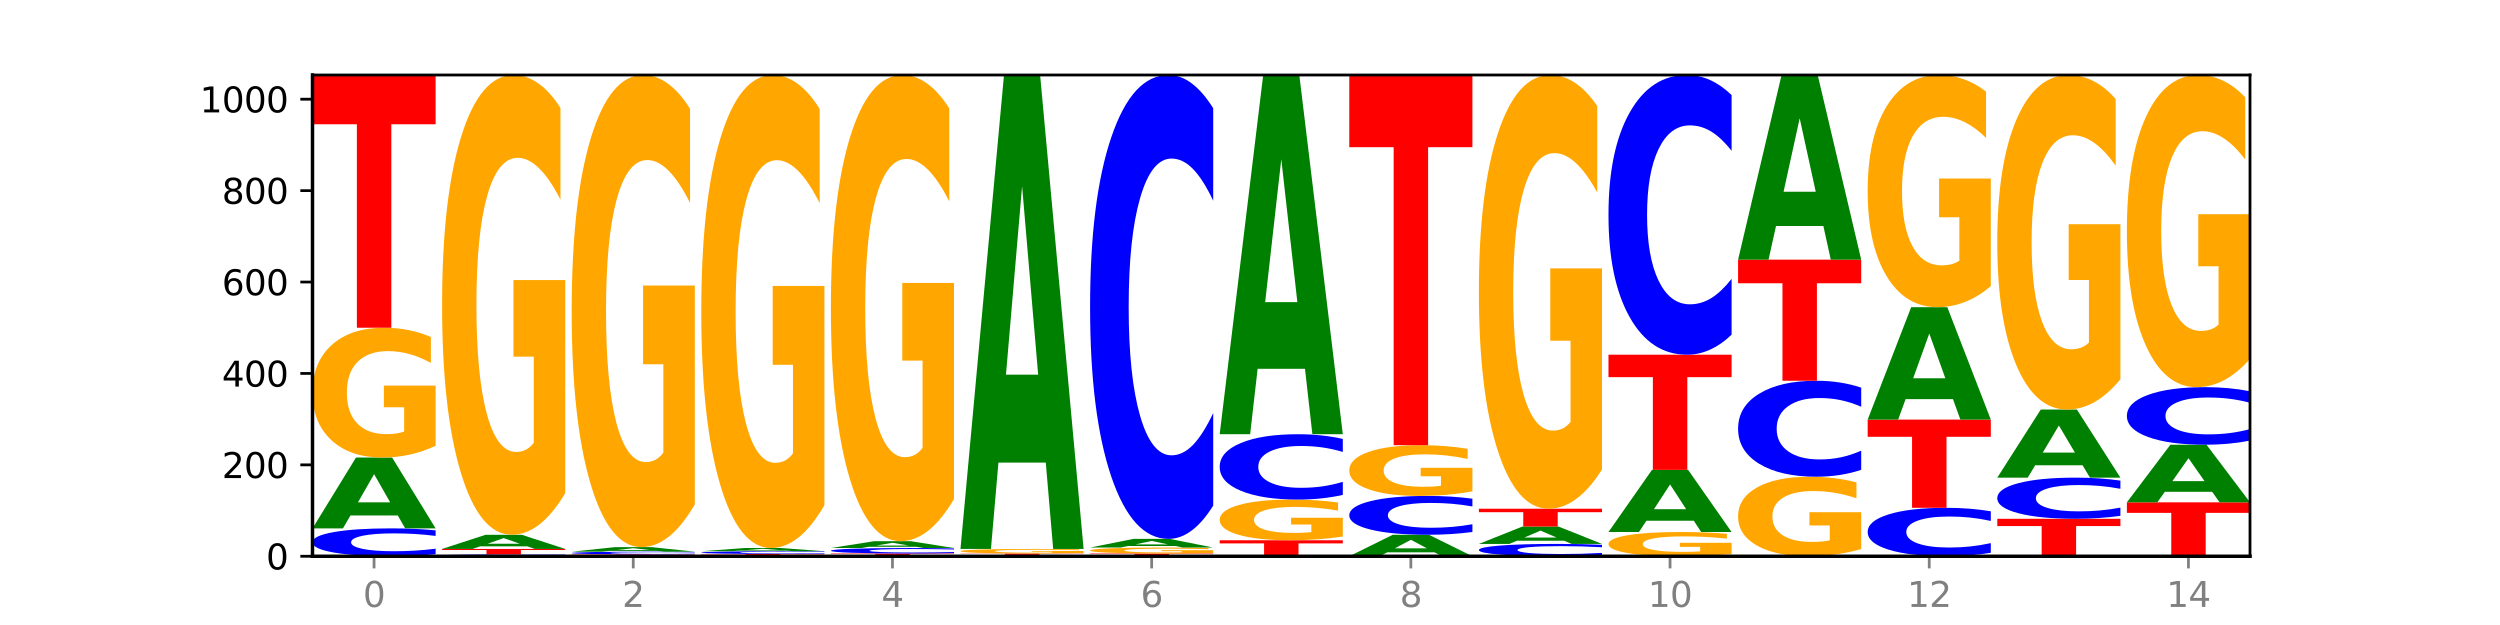 <?xml version="1.0" encoding="utf-8" standalone="no"?>
<!DOCTYPE svg PUBLIC "-//W3C//DTD SVG 1.1//EN"
  "http://www.w3.org/Graphics/SVG/1.1/DTD/svg11.dtd">
<svg xmlns:xlink="http://www.w3.org/1999/xlink" width="720pt" height="180pt" viewBox="0 0 720 180" xmlns="http://www.w3.org/2000/svg" version="1.1">
 <defs>
  <style type="text/css">*{stroke-linejoin: round; stroke-linecap: butt}</style>
 </defs>
 <g id="figure_1">
  <g id="patch_1">
   <path d="M 0 180 
L 720 180 
L 720 0 
L 0 0 
z
" style="fill: #ffffff"/>
  </g>
  <g id="axes_1">
   <g id="patch_2">
    <path d="M 90 160.2 
L 648 160.2 
L 648 21.6 
L 90 21.6 
z
" style="fill: #ffffff"/>
   </g>
   <g id="line2d_1">
    <path d="M 90 160.2 
L 648 160.2 
" clip-path="url(#p1130282cea)" style="fill: none; stroke: #000000; stroke-width: 0.5; stroke-linecap: square"/>
   </g>
   <g id="patch_3">
    <path d="M 125.458 159.624 
Q 122.492 159.91 119.285 160.054 
Q 116.078 160.2 112.585 160.2 
Q 102.168 160.2 96.084 159.119 
Q 90 158.037 90 156.188 
Q 90 154.332 96.084 153.252 
Q 102.168 152.171 112.585 152.171 
Q 116.078 152.171 119.285 152.317 
Q 122.492 152.461 125.458 152.746 
L 125.458 154.347 
Q 122.465 153.969 119.562 153.793 
Q 116.658 153.617 113.451 153.617 
Q 107.698 153.617 104.401 154.302 
Q 101.114 154.986 101.114 156.188 
Q 101.114 157.385 104.401 158.07 
Q 107.698 158.754 113.451 158.754 
Q 116.658 158.754 119.562 158.578 
Q 122.465 158.4 125.458 158.022 
L 125.458 159.624 
z
" clip-path="url(#p1130282cea)" style="fill: #0000ff"/>
   </g>
   <g id="patch_4">
    <path d="M 114.562 148.454 
L 100.925 148.454 
L 98.772 152.171 
L 90 152.171 
L 102.527 131.769 
L 112.931 131.769 
L 125.458 152.171 
L 116.693 152.171 
L 114.562 148.454 
z
M 103.1 144.668 
L 112.365 144.668 
L 107.74 136.553 
L 103.1 144.668 
z
" clip-path="url(#p1130282cea)" style="fill: #008000"/>
   </g>
   <g id="patch_5">
    <path d="M 125.458 128.387 
Q 121.882 130.078 118.036 130.928 
Q 114.19 131.769 110.089 131.769 
Q 100.823 131.769 95.412 126.735 
Q 90 121.7 90 113.09 
Q 90 104.38 95.507 99.384 
Q 101.022 94.388 110.614 94.388 
Q 114.309 94.388 117.694 95.068 
Q 121.088 95.739 124.091 97.067 
L 124.091 104.519 
Q 120.992 102.813 117.925 101.971 
Q 114.857 101.121 111.774 101.121 
Q 106.068 101.121 102.977 104.226 
Q 99.886 107.322 99.886 113.09 
Q 99.886 118.804 102.866 121.924 
Q 105.846 125.036 111.329 125.036 
Q 112.823 125.036 114.102 124.858 
Q 115.382 124.673 116.399 124.287 
L 116.399 117.291 
L 110.558 117.291 
L 110.558 111.059 
L 125.458 111.059 
L 125.458 128.387 
z
" clip-path="url(#p1130282cea)" style="fill: #ffa600"/>
   </g>
   <g id="patch_6">
    <path d="M 90 21.6 
L 125.458 21.6 
L 125.458 35.796 
L 112.701 35.796 
L 112.701 94.388 
L 102.781 94.388 
L 102.781 35.796 
L 90 35.796 
L 90 21.6 
z
" clip-path="url(#p1130282cea)" style="fill: #ff0000"/>
   </g>
   <g id="patch_7">
    <path d="M 162.783 160.162 
Q 159.817 160.181 156.609 160.19 
Q 153.402 160.2 149.909 160.2 
Q 139.492 160.2 133.408 160.129 
Q 127.324 160.058 127.324 159.937 
Q 127.324 159.815 133.408 159.744 
Q 139.492 159.674 149.909 159.674 
Q 153.402 159.674 156.609 159.683 
Q 159.817 159.693 162.783 159.711 
L 162.783 159.816 
Q 159.79 159.791 156.886 159.78 
Q 153.983 159.768 150.776 159.768 
Q 145.022 159.768 141.726 159.813 
Q 138.438 159.858 138.438 159.937 
Q 138.438 160.015 141.726 160.06 
Q 145.022 160.105 150.776 160.105 
Q 153.983 160.105 156.886 160.094 
Q 159.79 160.082 162.783 160.057 
L 162.783 160.162 
z
" clip-path="url(#p1130282cea)" style="fill: #0000ff"/>
   </g>
   <g id="patch_8">
    <path d="M 127.324 158.094 
L 162.783 158.094 
L 162.783 158.402 
L 150.026 158.402 
L 150.026 159.674 
L 140.106 159.674 
L 140.106 158.402 
L 127.324 158.402 
L 127.324 158.094 
z
" clip-path="url(#p1130282cea)" style="fill: #ff0000"/>
   </g>
   <g id="patch_9">
    <path d="M 151.886 157.351 
L 138.25 157.351 
L 136.097 158.094 
L 127.324 158.094 
L 139.852 154.014 
L 150.255 154.014 
L 162.783 158.094 
L 154.018 158.094 
L 151.886 157.351 
z
M 140.425 156.593 
L 149.69 156.593 
L 145.064 154.97 
L 140.425 156.593 
z
" clip-path="url(#p1130282cea)" style="fill: #008000"/>
   </g>
   <g id="patch_10">
    <path d="M 162.783 142.033 
Q 159.207 148.023 155.36 151.032 
Q 151.514 154.014 147.414 154.014 
Q 138.148 154.014 132.736 136.18 
Q 127.324 118.346 127.324 87.848 
Q 127.324 56.994 132.831 39.297 
Q 138.346 21.6 147.938 21.6 
Q 151.633 21.6 155.019 24.007 
Q 158.412 26.387 161.416 31.091 
L 161.416 57.487 
Q 158.317 51.442 155.249 48.46 
Q 152.182 45.451 149.098 45.451 
Q 143.393 45.451 140.301 56.447 
Q 137.21 67.416 137.21 87.848 
Q 137.21 108.089 140.19 119.139 
Q 143.17 130.162 148.653 130.162 
Q 150.147 130.162 151.427 129.533 
Q 152.706 128.877 153.723 127.509 
L 153.723 102.728 
L 147.883 102.728 
L 147.883 80.654 
L 162.783 80.654 
L 162.783 142.033 
z
" clip-path="url(#p1130282cea)" style="fill: #ffa600"/>
   </g>
   <g id="patch_11">
    <path d="M 164.649 159.674 
L 200.107 159.674 
L 200.107 159.776 
L 187.35 159.776 
L 187.35 160.2 
L 177.43 160.2 
L 177.43 159.776 
L 164.649 159.776 
L 164.649 159.674 
z
" clip-path="url(#p1130282cea)" style="fill: #ff0000"/>
   </g>
   <g id="patch_12">
    <path d="M 200.107 159.617 
Q 197.141 159.645 193.934 159.659 
Q 190.727 159.674 187.233 159.674 
Q 176.817 159.674 170.733 159.567 
Q 164.649 159.461 164.649 159.279 
Q 164.649 159.096 170.733 158.99 
Q 176.817 158.884 187.233 158.884 
Q 190.727 158.884 193.934 158.898 
Q 197.141 158.912 200.107 158.94 
L 200.107 159.098 
Q 197.114 159.061 194.211 159.043 
Q 191.307 159.026 188.1 159.026 
Q 182.347 159.026 179.05 159.093 
Q 175.762 159.161 175.762 159.279 
Q 175.762 159.397 179.05 159.464 
Q 182.347 159.531 188.1 159.531 
Q 191.307 159.531 194.211 159.514 
Q 197.114 159.497 200.107 159.459 
L 200.107 159.617 
z
" clip-path="url(#p1130282cea)" style="fill: #0000ff"/>
   </g>
   <g id="patch_13">
    <path d="M 189.211 158.644 
L 175.574 158.644 
L 173.421 158.884 
L 164.649 158.884 
L 177.176 157.568 
L 187.58 157.568 
L 200.107 158.884 
L 191.342 158.884 
L 189.211 158.644 
z
M 177.749 158.4 
L 187.014 158.4 
L 182.389 157.876 
L 177.749 158.4 
z
" clip-path="url(#p1130282cea)" style="fill: #008000"/>
   </g>
   <g id="patch_14">
    <path d="M 200.107 145.266 
Q 196.531 151.417 192.685 154.506 
Q 188.839 157.568 184.738 157.568 
Q 175.472 157.568 170.061 139.255 
Q 164.649 120.943 164.649 89.626 
Q 164.649 57.944 170.156 39.772 
Q 175.671 21.6 185.263 21.6 
Q 188.958 21.6 192.343 24.072 
Q 195.736 26.515 198.74 31.346 
L 198.74 58.45 
Q 195.641 52.243 192.574 49.181 
Q 189.506 46.092 186.423 46.092 
Q 180.717 46.092 177.626 57.382 
Q 174.535 68.645 174.535 89.626 
Q 174.535 110.41 177.515 121.757 
Q 180.495 133.076 185.978 133.076 
Q 187.472 133.076 188.751 132.43 
Q 190.031 131.756 191.048 130.352 
L 191.048 104.905 
L 185.207 104.905 
L 185.207 82.239 
L 200.107 82.239 
L 200.107 145.266 
z
" clip-path="url(#p1130282cea)" style="fill: #ffa600"/>
   </g>
   <g id="patch_15">
    <path d="M 201.973 159.542 
L 237.431 159.542 
L 237.431 159.67 
L 224.675 159.67 
L 224.675 160.2 
L 214.755 160.2 
L 214.755 159.67 
L 201.973 159.67 
L 201.973 159.542 
z
" clip-path="url(#p1130282cea)" style="fill: #ff0000"/>
   </g>
   <g id="patch_16">
    <path d="M 237.431 159.485 
Q 234.465 159.513 231.258 159.528 
Q 228.051 159.542 224.558 159.542 
Q 214.141 159.542 208.057 159.436 
Q 201.973 159.329 201.973 159.147 
Q 201.973 158.965 208.057 158.859 
Q 214.141 158.752 224.558 158.752 
Q 228.051 158.752 231.258 158.766 
Q 234.465 158.781 237.431 158.809 
L 237.431 158.966 
Q 234.439 158.929 231.535 158.912 
Q 228.632 158.894 225.424 158.894 
Q 219.671 158.894 216.375 158.962 
Q 213.087 159.029 213.087 159.147 
Q 213.087 159.265 216.375 159.332 
Q 219.671 159.4 225.424 159.4 
Q 228.632 159.4 231.535 159.382 
Q 234.439 159.365 237.431 159.328 
L 237.431 159.485 
z
" clip-path="url(#p1130282cea)" style="fill: #0000ff"/>
   </g>
   <g id="patch_17">
    <path d="M 226.535 158.584 
L 212.899 158.584 
L 210.745 158.752 
L 201.973 158.752 
L 214.501 157.831 
L 224.904 157.831 
L 237.431 158.752 
L 228.667 158.752 
L 226.535 158.584 
z
M 215.073 158.413 
L 224.339 158.413 
L 219.713 158.047 
L 215.073 158.413 
z
" clip-path="url(#p1130282cea)" style="fill: #008000"/>
   </g>
   <g id="patch_18">
    <path d="M 237.431 145.505 
Q 233.855 151.668 230.009 154.763 
Q 226.163 157.831 222.063 157.831 
Q 212.797 157.831 207.385 139.483 
Q 201.973 121.135 201.973 89.758 
Q 201.973 58.015 207.48 39.807 
Q 212.995 21.6 222.587 21.6 
Q 226.282 21.6 229.668 24.076 
Q 233.061 26.525 236.065 31.365 
L 236.065 58.521 
Q 232.965 52.302 229.898 49.234 
Q 226.831 46.139 223.747 46.139 
Q 218.041 46.139 214.95 57.452 
Q 211.859 68.736 211.859 89.758 
Q 211.859 110.582 214.839 121.951 
Q 217.819 133.292 223.302 133.292 
Q 224.796 133.292 226.076 132.645 
Q 227.355 131.969 228.372 130.562 
L 228.372 105.066 
L 222.531 105.066 
L 222.531 82.357 
L 237.431 82.357 
L 237.431 145.505 
z
" clip-path="url(#p1130282cea)" style="fill: #ffa600"/>
   </g>
   <g id="patch_19">
    <path d="M 239.298 159.41 
L 274.756 159.41 
L 274.756 159.564 
L 261.999 159.564 
L 261.999 160.2 
L 252.079 160.2 
L 252.079 159.564 
L 239.298 159.564 
L 239.298 159.41 
z
" clip-path="url(#p1130282cea)" style="fill: #ff0000"/>
   </g>
   <g id="patch_20">
    <path d="M 274.756 159.297 
Q 271.79 159.353 268.583 159.382 
Q 265.375 159.41 261.882 159.41 
Q 251.465 159.41 245.382 159.198 
Q 239.298 158.985 239.298 158.621 
Q 239.298 158.256 245.382 158.043 
Q 251.465 157.831 261.882 157.831 
Q 265.375 157.831 268.583 157.859 
Q 271.79 157.888 274.756 157.944 
L 274.756 158.259 
Q 271.763 158.184 268.86 158.15 
Q 265.956 158.115 262.749 158.115 
Q 256.995 158.115 253.699 158.25 
Q 250.411 158.384 250.411 158.621 
Q 250.411 158.857 253.699 158.991 
Q 256.995 159.126 262.749 159.126 
Q 265.956 159.126 268.86 159.091 
Q 271.763 159.056 274.756 158.982 
L 274.756 159.297 
z
" clip-path="url(#p1130282cea)" style="fill: #0000ff"/>
   </g>
   <g id="patch_21">
    <path d="M 263.86 157.471 
L 250.223 157.471 
L 248.07 157.831 
L 239.298 157.831 
L 251.825 155.856 
L 262.228 155.856 
L 274.756 157.831 
L 265.991 157.831 
L 263.86 157.471 
z
M 252.398 157.105 
L 261.663 157.105 
L 257.038 156.319 
L 252.398 157.105 
z
" clip-path="url(#p1130282cea)" style="fill: #008000"/>
   </g>
   <g id="patch_22">
    <path d="M 274.756 143.709 
Q 271.18 149.783 267.334 152.833 
Q 263.487 155.856 259.387 155.856 
Q 250.121 155.856 244.709 137.774 
Q 239.298 119.692 239.298 88.77 
Q 239.298 57.487 244.805 39.543 
Q 250.32 21.6 259.911 21.6 
Q 263.607 21.6 266.992 24.041 
Q 270.385 26.453 273.389 31.223 
L 273.389 57.986 
Q 270.29 51.857 267.222 48.834 
Q 264.155 45.783 261.072 45.783 
Q 255.366 45.783 252.275 56.932 
Q 249.183 68.053 249.183 88.77 
Q 249.183 109.292 252.163 120.497 
Q 255.143 131.673 260.627 131.673 
Q 262.121 131.673 263.4 131.035 
Q 264.679 130.37 265.697 128.983 
L 265.697 103.857 
L 259.856 103.857 
L 259.856 81.476 
L 274.756 81.476 
L 274.756 143.709 
z
" clip-path="url(#p1130282cea)" style="fill: #ffa600"/>
   </g>
   <g id="patch_23">
    <path d="M 312.08 160.172 
Q 309.114 160.186 305.907 160.193 
Q 302.7 160.2 299.207 160.2 
Q 288.79 160.2 282.706 160.147 
Q 276.622 160.094 276.622 160.003 
Q 276.622 159.911 282.706 159.858 
Q 288.79 159.805 299.207 159.805 
Q 302.7 159.805 305.907 159.812 
Q 309.114 159.819 312.08 159.833 
L 312.08 159.912 
Q 309.087 159.894 306.184 159.885 
Q 303.28 159.876 300.073 159.876 
Q 294.32 159.876 291.023 159.91 
Q 287.736 159.944 287.736 160.003 
Q 287.736 160.062 291.023 160.095 
Q 294.32 160.129 300.073 160.129 
Q 303.28 160.129 306.184 160.12 
Q 309.087 160.111 312.08 160.093 
L 312.08 160.172 
z
" clip-path="url(#p1130282cea)" style="fill: #0000ff"/>
   </g>
   <g id="patch_24">
    <path d="M 276.622 159.41 
L 312.08 159.41 
L 312.08 159.487 
L 299.324 159.487 
L 299.324 159.805 
L 289.404 159.805 
L 289.404 159.487 
L 276.622 159.487 
L 276.622 159.41 
z
" clip-path="url(#p1130282cea)" style="fill: #ff0000"/>
   </g>
   <g id="patch_25">
    <path d="M 312.08 159.291 
Q 308.504 159.351 304.658 159.381 
Q 300.812 159.41 296.711 159.41 
Q 287.445 159.41 282.034 159.233 
Q 276.622 159.056 276.622 158.753 
Q 276.622 158.446 282.129 158.27 
Q 287.644 158.094 297.236 158.094 
Q 300.931 158.094 304.316 158.118 
Q 307.71 158.142 310.713 158.188 
L 310.713 158.451 
Q 307.614 158.391 304.547 158.361 
Q 301.479 158.331 298.396 158.331 
Q 292.69 158.331 289.599 158.44 
Q 286.508 158.549 286.508 158.753 
Q 286.508 158.954 289.488 159.064 
Q 292.468 159.173 297.951 159.173 
Q 299.445 159.173 300.724 159.167 
Q 302.004 159.16 303.021 159.147 
L 303.021 158.9 
L 297.18 158.9 
L 297.18 158.681 
L 312.08 158.681 
L 312.08 159.291 
z
" clip-path="url(#p1130282cea)" style="fill: #ffa600"/>
   </g>
   <g id="patch_26">
    <path d="M 301.184 133.229 
L 287.547 133.229 
L 285.394 158.094 
L 276.622 158.094 
L 289.15 21.6 
L 299.553 21.6 
L 312.08 158.094 
L 303.315 158.094 
L 301.184 133.229 
z
M 289.722 107.896 
L 298.987 107.896 
L 294.362 53.603 
L 289.722 107.896 
z
" clip-path="url(#p1130282cea)" style="fill: #008000"/>
   </g>
   <g id="patch_27">
    <path d="M 313.946 159.41 
L 349.405 159.41 
L 349.405 159.564 
L 336.648 159.564 
L 336.648 160.2 
L 326.728 160.2 
L 326.728 159.564 
L 313.946 159.564 
L 313.946 159.41 
z
" clip-path="url(#p1130282cea)" style="fill: #ff0000"/>
   </g>
   <g id="patch_28">
    <path d="M 349.405 159.255 
Q 345.829 159.333 341.982 159.372 
Q 338.136 159.41 334.036 159.41 
Q 324.77 159.41 319.358 159.18 
Q 313.946 158.949 313.946 158.555 
Q 313.946 158.157 319.454 157.928 
Q 324.969 157.699 334.56 157.699 
Q 338.255 157.699 341.641 157.73 
Q 345.034 157.761 348.038 157.822 
L 348.038 158.163 
Q 344.939 158.085 341.871 158.046 
Q 338.804 158.007 335.72 158.007 
Q 330.015 158.007 326.923 158.149 
Q 323.832 158.291 323.832 158.555 
Q 323.832 158.817 326.812 158.96 
Q 329.792 159.102 335.275 159.102 
Q 336.769 159.102 338.049 159.094 
Q 339.328 159.085 340.345 159.068 
L 340.345 158.748 
L 334.505 158.748 
L 334.505 158.462 
L 349.405 158.462 
L 349.405 159.255 
z
" clip-path="url(#p1130282cea)" style="fill: #ffa600"/>
   </g>
   <g id="patch_29">
    <path d="M 338.508 157.244 
L 324.872 157.244 
L 322.719 157.699 
L 313.946 157.699 
L 326.474 155.198 
L 336.877 155.198 
L 349.405 157.699 
L 340.64 157.699 
L 338.508 157.244 
z
M 327.047 156.779 
L 336.312 156.779 
L 331.686 155.785 
L 327.047 156.779 
z
" clip-path="url(#p1130282cea)" style="fill: #008000"/>
   </g>
   <g id="patch_30">
    <path d="M 349.405 145.622 
Q 346.439 150.369 343.231 152.77 
Q 340.024 155.198 336.531 155.198 
Q 326.114 155.198 320.03 137.205 
Q 313.946 119.211 313.946 88.441 
Q 313.946 57.559 320.03 39.593 
Q 326.114 21.6 336.531 21.6 
Q 340.024 21.6 343.231 24.029 
Q 346.439 26.43 349.405 31.176 
L 349.405 57.808 
Q 346.412 51.515 343.508 48.59 
Q 340.605 45.665 337.398 45.665 
Q 331.644 45.665 328.348 57.062 
Q 325.06 68.433 325.06 88.441 
Q 325.06 108.366 328.348 119.763 
Q 331.644 131.133 337.398 131.133 
Q 340.605 131.133 343.508 128.208 
Q 346.412 125.255 349.405 118.963 
L 349.405 145.622 
z
" clip-path="url(#p1130282cea)" style="fill: #0000ff"/>
   </g>
   <g id="patch_31">
    <path d="M 351.271 155.593 
L 386.729 155.593 
L 386.729 156.492 
L 373.972 156.492 
L 373.972 160.2 
L 364.052 160.2 
L 364.052 156.492 
L 351.271 156.492 
L 351.271 155.593 
z
" clip-path="url(#p1130282cea)" style="fill: #ff0000"/>
   </g>
   <g id="patch_32">
    <path d="M 386.729 154.533 
Q 383.153 155.063 379.307 155.329 
Q 375.461 155.593 371.36 155.593 
Q 362.094 155.593 356.683 154.015 
Q 351.271 152.438 351.271 149.74 
Q 351.271 147.01 356.778 145.444 
Q 362.293 143.879 371.885 143.879 
Q 375.58 143.879 378.965 144.092 
Q 382.358 144.302 385.362 144.718 
L 385.362 147.053 
Q 382.263 146.519 379.196 146.255 
Q 376.128 145.989 373.045 145.989 
Q 367.339 145.989 364.248 146.962 
Q 361.157 147.932 361.157 149.74 
Q 361.157 151.53 364.137 152.508 
Q 367.117 153.483 372.6 153.483 
Q 374.094 153.483 375.373 153.427 
Q 376.653 153.369 377.67 153.248 
L 377.67 151.056 
L 371.829 151.056 
L 371.829 149.103 
L 386.729 149.103 
L 386.729 154.533 
z
" clip-path="url(#p1130282cea)" style="fill: #ffa600"/>
   </g>
   <g id="patch_33">
    <path d="M 386.729 142.529 
Q 383.763 143.198 380.556 143.536 
Q 377.349 143.879 373.856 143.879 
Q 363.439 143.879 357.355 141.344 
Q 351.271 138.809 351.271 134.473 
Q 351.271 130.123 357.355 127.591 
Q 363.439 125.056 373.856 125.056 
Q 377.349 125.056 380.556 125.399 
Q 383.763 125.737 386.729 126.406 
L 386.729 130.158 
Q 383.736 129.271 380.833 128.859 
Q 377.929 128.447 374.722 128.447 
Q 368.969 128.447 365.672 130.053 
Q 362.385 131.654 362.385 134.473 
Q 362.385 137.281 365.672 138.886 
Q 368.969 140.488 374.722 140.488 
Q 377.929 140.488 380.833 140.076 
Q 383.736 139.66 386.729 138.774 
L 386.729 142.529 
z
" clip-path="url(#p1130282cea)" style="fill: #0000ff"/>
   </g>
   <g id="patch_34">
    <path d="M 375.833 106.21 
L 362.196 106.21 
L 360.043 125.056 
L 351.271 125.056 
L 363.798 21.6 
L 374.202 21.6 
L 386.729 125.056 
L 377.964 125.056 
L 375.833 106.21 
z
M 364.371 87.009 
L 373.636 87.009 
L 369.011 45.857 
L 364.371 87.009 
z
" clip-path="url(#p1130282cea)" style="fill: #008000"/>
   </g>
   <g id="patch_35">
    <path d="M 413.157 159.073 
L 399.521 159.073 
L 397.367 160.2 
L 388.595 160.2 
L 401.123 154.014 
L 411.526 154.014 
L 424.054 160.2 
L 415.289 160.2 
L 413.157 159.073 
z
M 401.695 157.925 
L 410.961 157.925 
L 406.335 155.464 
L 401.695 157.925 
z
" clip-path="url(#p1130282cea)" style="fill: #008000"/>
   </g>
   <g id="patch_36">
    <path d="M 424.054 153.212 
Q 421.087 153.609 417.88 153.81 
Q 414.673 154.014 411.18 154.014 
Q 400.763 154.014 394.679 152.507 
Q 388.595 151 388.595 148.423 
Q 388.595 145.837 394.679 144.332 
Q 400.763 142.826 411.18 142.826 
Q 414.673 142.826 417.88 143.029 
Q 421.087 143.23 424.054 143.628 
L 424.054 145.858 
Q 421.061 145.331 418.157 145.086 
Q 415.254 144.841 412.047 144.841 
Q 406.293 144.841 402.997 145.795 
Q 399.709 146.748 399.709 148.423 
Q 399.709 150.092 402.997 151.046 
Q 406.293 151.998 412.047 151.998 
Q 415.254 151.998 418.157 151.753 
Q 421.061 151.506 424.054 150.979 
L 424.054 153.212 
z
" clip-path="url(#p1130282cea)" style="fill: #0000ff"/>
   </g>
   <g id="patch_37">
    <path d="M 424.054 141.504 
Q 420.477 142.165 416.631 142.497 
Q 412.785 142.826 408.685 142.826 
Q 399.419 142.826 394.007 140.858 
Q 388.595 138.89 388.595 135.525 
Q 388.595 132.121 394.102 130.168 
Q 399.617 128.215 409.209 128.215 
Q 412.904 128.215 416.29 128.481 
Q 419.683 128.744 422.687 129.263 
L 422.687 132.175 
Q 419.587 131.508 416.52 131.179 
Q 413.453 130.847 410.369 130.847 
Q 404.664 130.847 401.572 132.06 
Q 398.481 133.271 398.481 135.525 
Q 398.481 137.758 401.461 138.978 
Q 404.441 140.194 409.924 140.194 
Q 411.418 140.194 412.698 140.125 
Q 413.977 140.052 414.994 139.901 
L 414.994 137.167 
L 409.153 137.167 
L 409.153 134.731 
L 424.054 134.731 
L 424.054 141.504 
z
" clip-path="url(#p1130282cea)" style="fill: #ffa600"/>
   </g>
   <g id="patch_38">
    <path d="M 388.595 21.6 
L 424.054 21.6 
L 424.054 42.393 
L 411.297 42.393 
L 411.297 128.215 
L 401.377 128.215 
L 401.377 42.393 
L 388.595 42.393 
L 388.595 21.6 
z
" clip-path="url(#p1130282cea)" style="fill: #ff0000"/>
   </g>
   <g id="patch_39">
    <path d="M 461.378 159.945 
Q 458.412 160.072 455.205 160.135 
Q 451.997 160.2 448.504 160.2 
Q 438.088 160.2 432.004 159.721 
Q 425.92 159.243 425.92 158.424 
Q 425.92 157.603 432.004 157.125 
Q 438.088 156.646 448.504 156.646 
Q 451.997 156.646 455.205 156.711 
Q 458.412 156.775 461.378 156.901 
L 461.378 157.609 
Q 458.385 157.442 455.482 157.364 
Q 452.578 157.286 449.371 157.286 
Q 443.618 157.286 440.321 157.589 
Q 437.033 157.892 437.033 158.424 
Q 437.033 158.954 440.321 159.257 
Q 443.618 159.56 449.371 159.56 
Q 452.578 159.56 455.482 159.482 
Q 458.385 159.403 461.378 159.236 
L 461.378 159.945 
z
" clip-path="url(#p1130282cea)" style="fill: #0000ff"/>
   </g>
   <g id="patch_40">
    <path d="M 450.482 155.735 
L 436.845 155.735 
L 434.692 156.646 
L 425.92 156.646 
L 438.447 151.644 
L 448.85 151.644 
L 461.378 156.646 
L 452.613 156.646 
L 450.482 155.735 
z
M 439.02 154.807 
L 448.285 154.807 
L 443.66 152.817 
L 439.02 154.807 
z
" clip-path="url(#p1130282cea)" style="fill: #008000"/>
   </g>
   <g id="patch_41">
    <path d="M 425.92 146.511 
L 461.378 146.511 
L 461.378 147.512 
L 448.621 147.512 
L 448.621 151.644 
L 438.701 151.644 
L 438.701 147.512 
L 425.92 147.512 
L 425.92 146.511 
z
" clip-path="url(#p1130282cea)" style="fill: #ff0000"/>
   </g>
   <g id="patch_42">
    <path d="M 461.378 135.21 
Q 457.802 140.86 453.956 143.699 
Q 450.11 146.511 446.009 146.511 
Q 436.743 146.511 431.331 129.688 
Q 425.92 112.864 425.92 84.094 
Q 425.92 54.989 431.427 38.294 
Q 436.942 21.6 446.533 21.6 
Q 450.229 21.6 453.614 23.871 
Q 457.007 26.115 460.011 30.554 
L 460.011 55.453 
Q 456.912 49.751 453.844 46.938 
Q 450.777 44.1 447.694 44.1 
Q 441.988 44.1 438.897 54.473 
Q 435.805 64.82 435.805 84.094 
Q 435.805 103.188 438.785 113.613 
Q 441.765 124.011 447.249 124.011 
Q 448.743 124.011 450.022 123.418 
Q 451.302 122.798 452.319 121.508 
L 452.319 98.131 
L 446.478 98.131 
L 446.478 77.308 
L 461.378 77.308 
L 461.378 135.21 
z
" clip-path="url(#p1130282cea)" style="fill: #ffa600"/>
   </g>
   <g id="patch_43">
    <path d="M 498.702 159.569 
Q 495.126 159.884 491.28 160.043 
Q 487.434 160.2 483.333 160.2 
Q 474.068 160.2 468.656 159.26 
Q 463.244 158.321 463.244 156.714 
Q 463.244 155.089 468.751 154.156 
Q 474.266 153.224 483.858 153.224 
Q 487.553 153.224 490.938 153.351 
Q 494.332 153.476 497.336 153.724 
L 497.336 155.115 
Q 494.236 154.796 491.169 154.639 
Q 488.101 154.481 485.018 154.481 
Q 479.312 154.481 476.221 155.06 
Q 473.13 155.638 473.13 156.714 
Q 473.13 157.78 476.11 158.363 
Q 479.09 158.943 484.573 158.943 
Q 486.067 158.943 487.347 158.91 
Q 488.626 158.876 489.643 158.804 
L 489.643 157.498 
L 483.802 157.498 
L 483.802 156.335 
L 498.702 156.335 
L 498.702 159.569 
z
" clip-path="url(#p1130282cea)" style="fill: #ffa600"/>
   </g>
   <g id="patch_44">
    <path d="M 487.806 149.963 
L 474.169 149.963 
L 472.016 153.224 
L 463.244 153.224 
L 475.772 135.323 
L 486.175 135.323 
L 498.702 153.224 
L 489.937 153.224 
L 487.806 149.963 
z
M 476.344 146.641 
L 485.609 146.641 
L 480.984 139.52 
L 476.344 146.641 
z
" clip-path="url(#p1130282cea)" style="fill: #008000"/>
   </g>
   <g id="patch_45">
    <path d="M 463.244 102.154 
L 498.702 102.154 
L 498.702 108.623 
L 485.946 108.623 
L 485.946 135.323 
L 476.026 135.323 
L 476.026 108.623 
L 463.244 108.623 
L 463.244 102.154 
z
" clip-path="url(#p1130282cea)" style="fill: #ff0000"/>
   </g>
   <g id="patch_46">
    <path d="M 498.702 96.38 
Q 495.736 99.242 492.529 100.69 
Q 489.322 102.154 485.829 102.154 
Q 475.412 102.154 469.328 91.305 
Q 463.244 80.455 463.244 61.902 
Q 463.244 43.282 469.328 32.449 
Q 475.412 21.6 485.829 21.6 
Q 489.322 21.6 492.529 23.064 
Q 495.736 24.512 498.702 27.374 
L 498.702 43.432 
Q 495.71 39.638 492.806 37.874 
Q 489.903 36.11 486.695 36.11 
Q 480.942 36.11 477.645 42.982 
Q 474.358 49.838 474.358 61.902 
Q 474.358 73.916 477.645 80.788 
Q 480.942 87.644 486.695 87.644 
Q 489.903 87.644 492.806 85.88 
Q 495.71 84.1 498.702 80.306 
L 498.702 96.38 
z
" clip-path="url(#p1130282cea)" style="fill: #0000ff"/>
   </g>
   <g id="patch_47">
    <path d="M 536.027 158.128 
Q 532.451 159.164 528.605 159.684 
Q 524.758 160.2 520.658 160.2 
Q 511.392 160.2 505.98 157.115 
Q 500.569 154.031 500.569 148.756 
Q 500.569 143.419 506.076 140.358 
Q 511.591 137.297 521.182 137.297 
Q 524.878 137.297 528.263 137.714 
Q 531.656 138.125 534.66 138.939 
L 534.66 143.504 
Q 531.561 142.459 528.493 141.943 
Q 525.426 141.423 522.343 141.423 
Q 516.637 141.423 513.546 143.325 
Q 510.454 145.222 510.454 148.756 
Q 510.454 152.257 513.434 154.168 
Q 516.414 156.075 521.898 156.075 
Q 523.391 156.075 524.671 155.966 
Q 525.95 155.852 526.968 155.616 
L 526.968 151.329 
L 521.127 151.329 
L 521.127 147.512 
L 536.027 147.512 
L 536.027 158.128 
z
" clip-path="url(#p1130282cea)" style="fill: #ffa600"/>
   </g>
   <g id="patch_48">
    <path d="M 536.027 135.316 
Q 533.061 136.298 529.854 136.795 
Q 526.646 137.297 523.153 137.297 
Q 512.736 137.297 506.652 133.575 
Q 500.569 129.852 500.569 123.485 
Q 500.569 117.096 506.652 113.379 
Q 512.736 109.656 523.153 109.656 
Q 526.646 109.656 529.854 110.159 
Q 533.061 110.656 536.027 111.638 
L 536.027 117.148 
Q 533.034 115.846 530.13 115.241 
Q 527.227 114.635 524.02 114.635 
Q 518.266 114.635 514.97 116.993 
Q 511.682 119.346 511.682 123.485 
Q 511.682 127.608 514.97 129.966 
Q 518.266 132.319 524.02 132.319 
Q 527.227 132.319 530.13 131.713 
Q 533.034 131.102 536.027 129.8 
L 536.027 135.316 
z
" clip-path="url(#p1130282cea)" style="fill: #0000ff"/>
   </g>
   <g id="patch_49">
    <path d="M 500.569 74.776 
L 536.027 74.776 
L 536.027 81.579 
L 523.27 81.579 
L 523.27 109.656 
L 513.35 109.656 
L 513.35 81.579 
L 500.569 81.579 
L 500.569 74.776 
z
" clip-path="url(#p1130282cea)" style="fill: #ff0000"/>
   </g>
   <g id="patch_50">
    <path d="M 525.13 65.089 
L 511.494 65.089 
L 509.341 74.776 
L 500.569 74.776 
L 513.096 21.6 
L 523.499 21.6 
L 536.027 74.776 
L 527.262 74.776 
L 525.13 65.089 
z
M 513.669 55.22 
L 522.934 55.22 
L 518.309 34.068 
L 513.669 55.22 
z
" clip-path="url(#p1130282cea)" style="fill: #008000"/>
   </g>
   <g id="patch_51">
    <path d="M 573.351 159.2 
Q 570.385 159.696 567.178 159.946 
Q 563.971 160.2 560.478 160.2 
Q 550.061 160.2 543.977 158.321 
Q 537.893 156.442 537.893 153.228 
Q 537.893 150.003 543.977 148.127 
Q 550.061 146.248 560.478 146.248 
Q 563.971 146.248 567.178 146.501 
Q 570.385 146.752 573.351 147.248 
L 573.351 150.029 
Q 570.358 149.372 567.455 149.067 
Q 564.551 148.761 561.344 148.761 
Q 555.591 148.761 552.294 149.951 
Q 549.007 151.139 549.007 153.228 
Q 549.007 155.309 552.294 156.499 
Q 555.591 157.687 561.344 157.687 
Q 564.551 157.687 567.455 157.381 
Q 570.358 157.073 573.351 156.416 
L 573.351 159.2 
z
" clip-path="url(#p1130282cea)" style="fill: #0000ff"/>
   </g>
   <g id="patch_52">
    <path d="M 537.893 120.844 
L 573.351 120.844 
L 573.351 125.799 
L 560.594 125.799 
L 560.594 146.248 
L 550.674 146.248 
L 550.674 125.799 
L 537.893 125.799 
L 537.893 120.844 
z
" clip-path="url(#p1130282cea)" style="fill: #ff0000"/>
   </g>
   <g id="patch_53">
    <path d="M 562.455 114.946 
L 548.818 114.946 
L 546.665 120.844 
L 537.893 120.844 
L 550.42 88.465 
L 560.824 88.465 
L 573.351 120.844 
L 564.586 120.844 
L 562.455 114.946 
z
M 550.993 108.936 
L 560.258 108.936 
L 555.633 96.057 
L 550.993 108.936 
z
" clip-path="url(#p1130282cea)" style="fill: #008000"/>
   </g>
   <g id="patch_54">
    <path d="M 573.351 82.415 
Q 569.775 85.44 565.929 86.959 
Q 562.083 88.465 557.982 88.465 
Q 548.716 88.465 543.305 79.459 
Q 537.893 70.454 537.893 55.053 
Q 537.893 39.473 543.4 30.537 
Q 548.915 21.6 558.507 21.6 
Q 562.202 21.6 565.587 22.815 
Q 568.98 24.017 571.984 26.393 
L 571.984 39.722 
Q 568.885 36.669 565.818 35.164 
Q 562.75 33.644 559.667 33.644 
Q 553.961 33.644 550.87 39.197 
Q 547.779 44.735 547.779 55.053 
Q 547.779 65.274 550.759 70.854 
Q 553.739 76.421 559.222 76.421 
Q 560.716 76.421 561.995 76.103 
Q 563.275 75.772 564.292 75.081 
L 564.292 62.567 
L 558.451 62.567 
L 558.451 51.421 
L 573.351 51.421 
L 573.351 82.415 
z
" clip-path="url(#p1130282cea)" style="fill: #ffa600"/>
   </g>
   <g id="patch_55">
    <path d="M 575.217 149.407 
L 610.676 149.407 
L 610.676 151.512 
L 597.919 151.512 
L 597.919 160.2 
L 587.999 160.2 
L 587.999 151.512 
L 575.217 151.512 
L 575.217 149.407 
z
" clip-path="url(#p1130282cea)" style="fill: #ff0000"/>
   </g>
   <g id="patch_56">
    <path d="M 610.676 148.558 
Q 607.71 148.979 604.502 149.191 
Q 601.295 149.407 597.802 149.407 
Q 587.385 149.407 581.301 147.811 
Q 575.217 146.216 575.217 143.487 
Q 575.217 140.749 581.301 139.156 
Q 587.385 137.561 597.802 137.561 
Q 601.295 137.561 604.502 137.776 
Q 607.71 137.989 610.676 138.41 
L 610.676 140.771 
Q 607.683 140.213 604.779 139.954 
Q 601.876 139.695 598.669 139.695 
Q 592.915 139.695 589.619 140.705 
Q 586.331 141.713 586.331 143.487 
Q 586.331 145.254 589.619 146.265 
Q 592.915 147.273 598.669 147.273 
Q 601.876 147.273 604.779 147.014 
Q 607.683 146.752 610.676 146.194 
L 610.676 148.558 
z
" clip-path="url(#p1130282cea)" style="fill: #0000ff"/>
   </g>
   <g id="patch_57">
    <path d="M 599.779 133.988 
L 586.143 133.988 
L 583.99 137.561 
L 575.217 137.561 
L 587.745 117.949 
L 598.148 117.949 
L 610.676 137.561 
L 601.911 137.561 
L 599.779 133.988 
z
M 588.318 130.348 
L 597.583 130.348 
L 592.957 122.547 
L 588.318 130.348 
z
" clip-path="url(#p1130282cea)" style="fill: #008000"/>
   </g>
   <g id="patch_58">
    <path d="M 610.676 109.231 
Q 607.1 113.59 603.253 115.779 
Q 599.407 117.949 595.307 117.949 
Q 586.041 117.949 580.629 104.972 
Q 575.217 91.996 575.217 69.804 
Q 575.217 47.354 580.724 34.477 
Q 586.239 21.6 595.831 21.6 
Q 599.526 21.6 602.912 23.351 
Q 606.305 25.083 609.309 28.506 
L 609.309 47.712 
Q 606.21 43.314 603.142 41.144 
Q 600.075 38.955 596.991 38.955 
Q 591.286 38.955 588.194 46.956 
Q 585.103 54.937 585.103 69.804 
Q 585.103 84.532 588.083 92.573 
Q 591.063 100.594 596.546 100.594 
Q 598.04 100.594 599.32 100.136 
Q 600.599 99.658 601.616 98.663 
L 601.616 80.631 
L 595.776 80.631 
L 595.776 64.57 
L 610.676 64.57 
L 610.676 109.231 
z
" clip-path="url(#p1130282cea)" style="fill: #ffa600"/>
   </g>
   <g id="patch_59">
    <path d="M 612.542 144.668 
L 648 144.668 
L 648 147.697 
L 635.243 147.697 
L 635.243 160.2 
L 625.323 160.2 
L 625.323 147.697 
L 612.542 147.697 
L 612.542 144.668 
z
" clip-path="url(#p1130282cea)" style="fill: #ff0000"/>
   </g>
   <g id="patch_60">
    <path d="M 637.104 141.647 
L 623.467 141.647 
L 621.314 144.668 
L 612.542 144.668 
L 625.069 128.084 
L 635.473 128.084 
L 648 144.668 
L 639.235 144.668 
L 637.104 141.647 
z
M 625.642 138.569 
L 634.907 138.569 
L 630.282 131.972 
L 625.642 138.569 
z
" clip-path="url(#p1130282cea)" style="fill: #008000"/>
   </g>
   <g id="patch_61">
    <path d="M 648 126.895 
Q 645.034 127.484 641.827 127.782 
Q 638.62 128.084 635.126 128.084 
Q 624.71 128.084 618.626 125.85 
Q 612.542 123.616 612.542 119.797 
Q 612.542 115.963 618.626 113.733 
Q 624.71 111.499 635.126 111.499 
Q 638.62 111.499 641.827 111.801 
Q 645.034 112.099 648 112.688 
L 648 115.994 
Q 645.007 115.213 642.104 114.85 
Q 639.2 114.487 635.993 114.487 
Q 630.24 114.487 626.943 115.901 
Q 623.655 117.313 623.655 119.797 
Q 623.655 122.27 626.943 123.685 
Q 630.24 125.096 635.993 125.096 
Q 639.2 125.096 642.104 124.733 
Q 645.007 124.367 648 123.586 
L 648 126.895 
z
" clip-path="url(#p1130282cea)" style="fill: #0000ff"/>
   </g>
   <g id="patch_62">
    <path d="M 648 103.365 
Q 644.424 107.432 640.578 109.475 
Q 636.732 111.499 632.631 111.499 
Q 623.365 111.499 617.954 99.391 
Q 612.542 87.283 612.542 66.577 
Q 612.542 45.63 618.049 33.615 
Q 623.564 21.6 633.156 21.6 
Q 636.851 21.6 640.236 23.234 
Q 643.629 24.85 646.633 28.044 
L 646.633 45.964 
Q 643.534 41.86 640.467 39.836 
Q 637.399 37.793 634.316 37.793 
Q 628.61 37.793 625.519 45.259 
Q 622.428 52.705 622.428 66.577 
Q 622.428 80.32 625.408 87.822 
Q 628.388 95.306 633.871 95.306 
Q 635.365 95.306 636.644 94.879 
Q 637.924 94.433 638.941 93.504 
L 638.941 76.68 
L 633.1 76.68 
L 633.1 61.693 
L 648 61.693 
L 648 103.365 
z
" clip-path="url(#p1130282cea)" style="fill: #ffa600"/>
   </g>
   <g id="matplotlib.axis_1">
    <g id="xtick_1">
     <g id="line2d_2">
      <defs>
       <path id="ma760d9e05f" d="M 0 0 
L 0 3.5 
" style="stroke: #808080; stroke-width: 0.8"/>
      </defs>
      <g>
       <use xlink:href="#ma760d9e05f" x="107.729" y="160.2" style="fill: #808080; stroke: #808080; stroke-width: 0.8"/>
      </g>
     </g>
     <g id="text_1">
      <!-- 0 -->
      <g style="fill: #808080" transform="translate(104.548 174.798) scale(0.1 -0.1)">
       <defs>
        <path id="DejaVuSans-30" d="M 2034 4250 
Q 1547 4250 1301 3770 
Q 1056 3291 1056 2328 
Q 1056 1369 1301 889 
Q 1547 409 2034 409 
Q 2525 409 2770 889 
Q 3016 1369 3016 2328 
Q 3016 3291 2770 3770 
Q 2525 4250 2034 4250 
z
M 2034 4750 
Q 2819 4750 3233 4129 
Q 3647 3509 3647 2328 
Q 3647 1150 3233 529 
Q 2819 -91 2034 -91 
Q 1250 -91 836 529 
Q 422 1150 422 2328 
Q 422 3509 836 4129 
Q 1250 4750 2034 4750 
z
" transform="scale(0.016)"/>
       </defs>
       <use xlink:href="#DejaVuSans-30"/>
      </g>
     </g>
    </g>
    <g id="xtick_2">
     <g id="line2d_3">
      <g>
       <use xlink:href="#ma760d9e05f" x="182.378" y="160.2" style="fill: #808080; stroke: #808080; stroke-width: 0.8"/>
      </g>
     </g>
     <g id="text_2">
      <!-- 2 -->
      <g style="fill: #808080" transform="translate(179.197 174.798) scale(0.1 -0.1)">
       <defs>
        <path id="DejaVuSans-32" d="M 1228 531 
L 3431 531 
L 3431 0 
L 469 0 
L 469 531 
Q 828 903 1448 1529 
Q 2069 2156 2228 2338 
Q 2531 2678 2651 2914 
Q 2772 3150 2772 3378 
Q 2772 3750 2511 3984 
Q 2250 4219 1831 4219 
Q 1534 4219 1204 4116 
Q 875 4013 500 3803 
L 500 4441 
Q 881 4594 1212 4672 
Q 1544 4750 1819 4750 
Q 2544 4750 2975 4387 
Q 3406 4025 3406 3419 
Q 3406 3131 3298 2873 
Q 3191 2616 2906 2266 
Q 2828 2175 2409 1742 
Q 1991 1309 1228 531 
z
" transform="scale(0.016)"/>
       </defs>
       <use xlink:href="#DejaVuSans-32"/>
      </g>
     </g>
    </g>
    <g id="xtick_3">
     <g id="line2d_4">
      <g>
       <use xlink:href="#ma760d9e05f" x="257.027" y="160.2" style="fill: #808080; stroke: #808080; stroke-width: 0.8"/>
      </g>
     </g>
     <g id="text_3">
      <!-- 4 -->
      <g style="fill: #808080" transform="translate(253.846 174.798) scale(0.1 -0.1)">
       <defs>
        <path id="DejaVuSans-34" d="M 2419 4116 
L 825 1625 
L 2419 1625 
L 2419 4116 
z
M 2253 4666 
L 3047 4666 
L 3047 1625 
L 3713 1625 
L 3713 1100 
L 3047 1100 
L 3047 0 
L 2419 0 
L 2419 1100 
L 313 1100 
L 313 1709 
L 2253 4666 
z
" transform="scale(0.016)"/>
       </defs>
       <use xlink:href="#DejaVuSans-34"/>
      </g>
     </g>
    </g>
    <g id="xtick_4">
     <g id="line2d_5">
      <g>
       <use xlink:href="#ma760d9e05f" x="331.676" y="160.2" style="fill: #808080; stroke: #808080; stroke-width: 0.8"/>
      </g>
     </g>
     <g id="text_4">
      <!-- 6 -->
      <g style="fill: #808080" transform="translate(328.494 174.798) scale(0.1 -0.1)">
       <defs>
        <path id="DejaVuSans-36" d="M 2113 2584 
Q 1688 2584 1439 2293 
Q 1191 2003 1191 1497 
Q 1191 994 1439 701 
Q 1688 409 2113 409 
Q 2538 409 2786 701 
Q 3034 994 3034 1497 
Q 3034 2003 2786 2293 
Q 2538 2584 2113 2584 
z
M 3366 4563 
L 3366 3988 
Q 3128 4100 2886 4159 
Q 2644 4219 2406 4219 
Q 1781 4219 1451 3797 
Q 1122 3375 1075 2522 
Q 1259 2794 1537 2939 
Q 1816 3084 2150 3084 
Q 2853 3084 3261 2657 
Q 3669 2231 3669 1497 
Q 3669 778 3244 343 
Q 2819 -91 2113 -91 
Q 1303 -91 875 529 
Q 447 1150 447 2328 
Q 447 3434 972 4092 
Q 1497 4750 2381 4750 
Q 2619 4750 2861 4703 
Q 3103 4656 3366 4563 
z
" transform="scale(0.016)"/>
       </defs>
       <use xlink:href="#DejaVuSans-36"/>
      </g>
     </g>
    </g>
    <g id="xtick_5">
     <g id="line2d_6">
      <g>
       <use xlink:href="#ma760d9e05f" x="406.324" y="160.2" style="fill: #808080; stroke: #808080; stroke-width: 0.8"/>
      </g>
     </g>
     <g id="text_5">
      <!-- 8 -->
      <g style="fill: #808080" transform="translate(403.143 174.798) scale(0.1 -0.1)">
       <defs>
        <path id="DejaVuSans-38" d="M 2034 2216 
Q 1584 2216 1326 1975 
Q 1069 1734 1069 1313 
Q 1069 891 1326 650 
Q 1584 409 2034 409 
Q 2484 409 2743 651 
Q 3003 894 3003 1313 
Q 3003 1734 2745 1975 
Q 2488 2216 2034 2216 
z
M 1403 2484 
Q 997 2584 770 2862 
Q 544 3141 544 3541 
Q 544 4100 942 4425 
Q 1341 4750 2034 4750 
Q 2731 4750 3128 4425 
Q 3525 4100 3525 3541 
Q 3525 3141 3298 2862 
Q 3072 2584 2669 2484 
Q 3125 2378 3379 2068 
Q 3634 1759 3634 1313 
Q 3634 634 3220 271 
Q 2806 -91 2034 -91 
Q 1263 -91 848 271 
Q 434 634 434 1313 
Q 434 1759 690 2068 
Q 947 2378 1403 2484 
z
M 1172 3481 
Q 1172 3119 1398 2916 
Q 1625 2713 2034 2713 
Q 2441 2713 2670 2916 
Q 2900 3119 2900 3481 
Q 2900 3844 2670 4047 
Q 2441 4250 2034 4250 
Q 1625 4250 1398 4047 
Q 1172 3844 1172 3481 
z
" transform="scale(0.016)"/>
       </defs>
       <use xlink:href="#DejaVuSans-38"/>
      </g>
     </g>
    </g>
    <g id="xtick_6">
     <g id="line2d_7">
      <g>
       <use xlink:href="#ma760d9e05f" x="480.973" y="160.2" style="fill: #808080; stroke: #808080; stroke-width: 0.8"/>
      </g>
     </g>
     <g id="text_6">
      <!-- 10 -->
      <g style="fill: #808080" transform="translate(474.611 174.798) scale(0.1 -0.1)">
       <defs>
        <path id="DejaVuSans-31" d="M 794 531 
L 1825 531 
L 1825 4091 
L 703 3866 
L 703 4441 
L 1819 4666 
L 2450 4666 
L 2450 531 
L 3481 531 
L 3481 0 
L 794 0 
L 794 531 
z
" transform="scale(0.016)"/>
       </defs>
       <use xlink:href="#DejaVuSans-31"/>
       <use xlink:href="#DejaVuSans-30" x="63.623"/>
      </g>
     </g>
    </g>
    <g id="xtick_7">
     <g id="line2d_8">
      <g>
       <use xlink:href="#ma760d9e05f" x="555.622" y="160.2" style="fill: #808080; stroke: #808080; stroke-width: 0.8"/>
      </g>
     </g>
     <g id="text_7">
      <!-- 12 -->
      <g style="fill: #808080" transform="translate(549.26 174.798) scale(0.1 -0.1)">
       <use xlink:href="#DejaVuSans-31"/>
       <use xlink:href="#DejaVuSans-32" x="63.623"/>
      </g>
     </g>
    </g>
    <g id="xtick_8">
     <g id="line2d_9">
      <g>
       <use xlink:href="#ma760d9e05f" x="630.271" y="160.2" style="fill: #808080; stroke: #808080; stroke-width: 0.8"/>
      </g>
     </g>
     <g id="text_8">
      <!-- 14 -->
      <g style="fill: #808080" transform="translate(623.908 174.798) scale(0.1 -0.1)">
       <use xlink:href="#DejaVuSans-31"/>
       <use xlink:href="#DejaVuSans-34" x="63.623"/>
      </g>
     </g>
    </g>
   </g>
   <g id="matplotlib.axis_2">
    <g id="ytick_1">
     <g id="line2d_10">
      <defs>
       <path id="m2fe677cd2a" d="M 0 0 
L -3.5 0 
" style="stroke: #000000; stroke-width: 0.8"/>
      </defs>
      <g>
       <use xlink:href="#m2fe677cd2a" x="90" y="160.2" style="stroke: #000000; stroke-width: 0.8"/>
      </g>
     </g>
     <g id="text_9">
      <!-- 0 -->
      <g transform="translate(76.638 163.999) scale(0.1 -0.1)">
       <use xlink:href="#DejaVuSans-30"/>
      </g>
     </g>
    </g>
    <g id="ytick_2">
     <g id="line2d_11">
      <g>
       <use xlink:href="#m2fe677cd2a" x="90" y="133.875" style="stroke: #000000; stroke-width: 0.8"/>
      </g>
     </g>
     <g id="text_10">
      <!-- 200 -->
      <g transform="translate(63.913 137.674) scale(0.1 -0.1)">
       <use xlink:href="#DejaVuSans-32"/>
       <use xlink:href="#DejaVuSans-30" x="63.623"/>
       <use xlink:href="#DejaVuSans-30" x="127.246"/>
      </g>
     </g>
    </g>
    <g id="ytick_3">
     <g id="line2d_12">
      <g>
       <use xlink:href="#m2fe677cd2a" x="90" y="107.55" style="stroke: #000000; stroke-width: 0.8"/>
      </g>
     </g>
     <g id="text_11">
      <!-- 400 -->
      <g transform="translate(63.913 111.35) scale(0.1 -0.1)">
       <use xlink:href="#DejaVuSans-34"/>
       <use xlink:href="#DejaVuSans-30" x="63.623"/>
       <use xlink:href="#DejaVuSans-30" x="127.246"/>
      </g>
     </g>
    </g>
    <g id="ytick_4">
     <g id="line2d_13">
      <g>
       <use xlink:href="#m2fe677cd2a" x="90" y="81.226" style="stroke: #000000; stroke-width: 0.8"/>
      </g>
     </g>
     <g id="text_12">
      <!-- 600 -->
      <g transform="translate(63.913 85.025) scale(0.1 -0.1)">
       <use xlink:href="#DejaVuSans-36"/>
       <use xlink:href="#DejaVuSans-30" x="63.623"/>
       <use xlink:href="#DejaVuSans-30" x="127.246"/>
      </g>
     </g>
    </g>
    <g id="ytick_5">
     <g id="line2d_14">
      <g>
       <use xlink:href="#m2fe677cd2a" x="90" y="54.901" style="stroke: #000000; stroke-width: 0.8"/>
      </g>
     </g>
     <g id="text_13">
      <!-- 800 -->
      <g transform="translate(63.913 58.7) scale(0.1 -0.1)">
       <use xlink:href="#DejaVuSans-38"/>
       <use xlink:href="#DejaVuSans-30" x="63.623"/>
       <use xlink:href="#DejaVuSans-30" x="127.246"/>
      </g>
     </g>
    </g>
    <g id="ytick_6">
     <g id="line2d_15">
      <g>
       <use xlink:href="#m2fe677cd2a" x="90" y="28.576" style="stroke: #000000; stroke-width: 0.8"/>
      </g>
     </g>
     <g id="text_14">
      <!-- 1000 -->
      <g transform="translate(57.55 32.375) scale(0.1 -0.1)">
       <use xlink:href="#DejaVuSans-31"/>
       <use xlink:href="#DejaVuSans-30" x="63.623"/>
       <use xlink:href="#DejaVuSans-30" x="127.246"/>
       <use xlink:href="#DejaVuSans-30" x="190.869"/>
      </g>
     </g>
    </g>
   </g>
   <g id="patch_63">
    <path d="M 90 160.2 
L 90 21.6 
" style="fill: none; stroke: #000000; stroke-linejoin: miter; stroke-linecap: square"/>
   </g>
   <g id="patch_64">
    <path d="M 648 160.2 
L 648 21.6 
" style="fill: none; stroke: #000000; stroke-width: 0.8; stroke-linejoin: miter; stroke-linecap: square"/>
   </g>
   <g id="patch_65">
    <path d="M 90 160.2 
L 648 160.2 
" style="fill: none; stroke: #000000; stroke-linejoin: miter; stroke-linecap: square"/>
   </g>
   <g id="patch_66">
    <path d="M 90 21.6 
L 648 21.6 
" style="fill: none; stroke: #000000; stroke-width: 0.8; stroke-linejoin: miter; stroke-linecap: square"/>
   </g>
  </g>
 </g>
 <defs>
  <clipPath id="p1130282cea">
   <rect x="90" y="21.6" width="558" height="138.6"/>
  </clipPath>
 </defs>
</svg>
